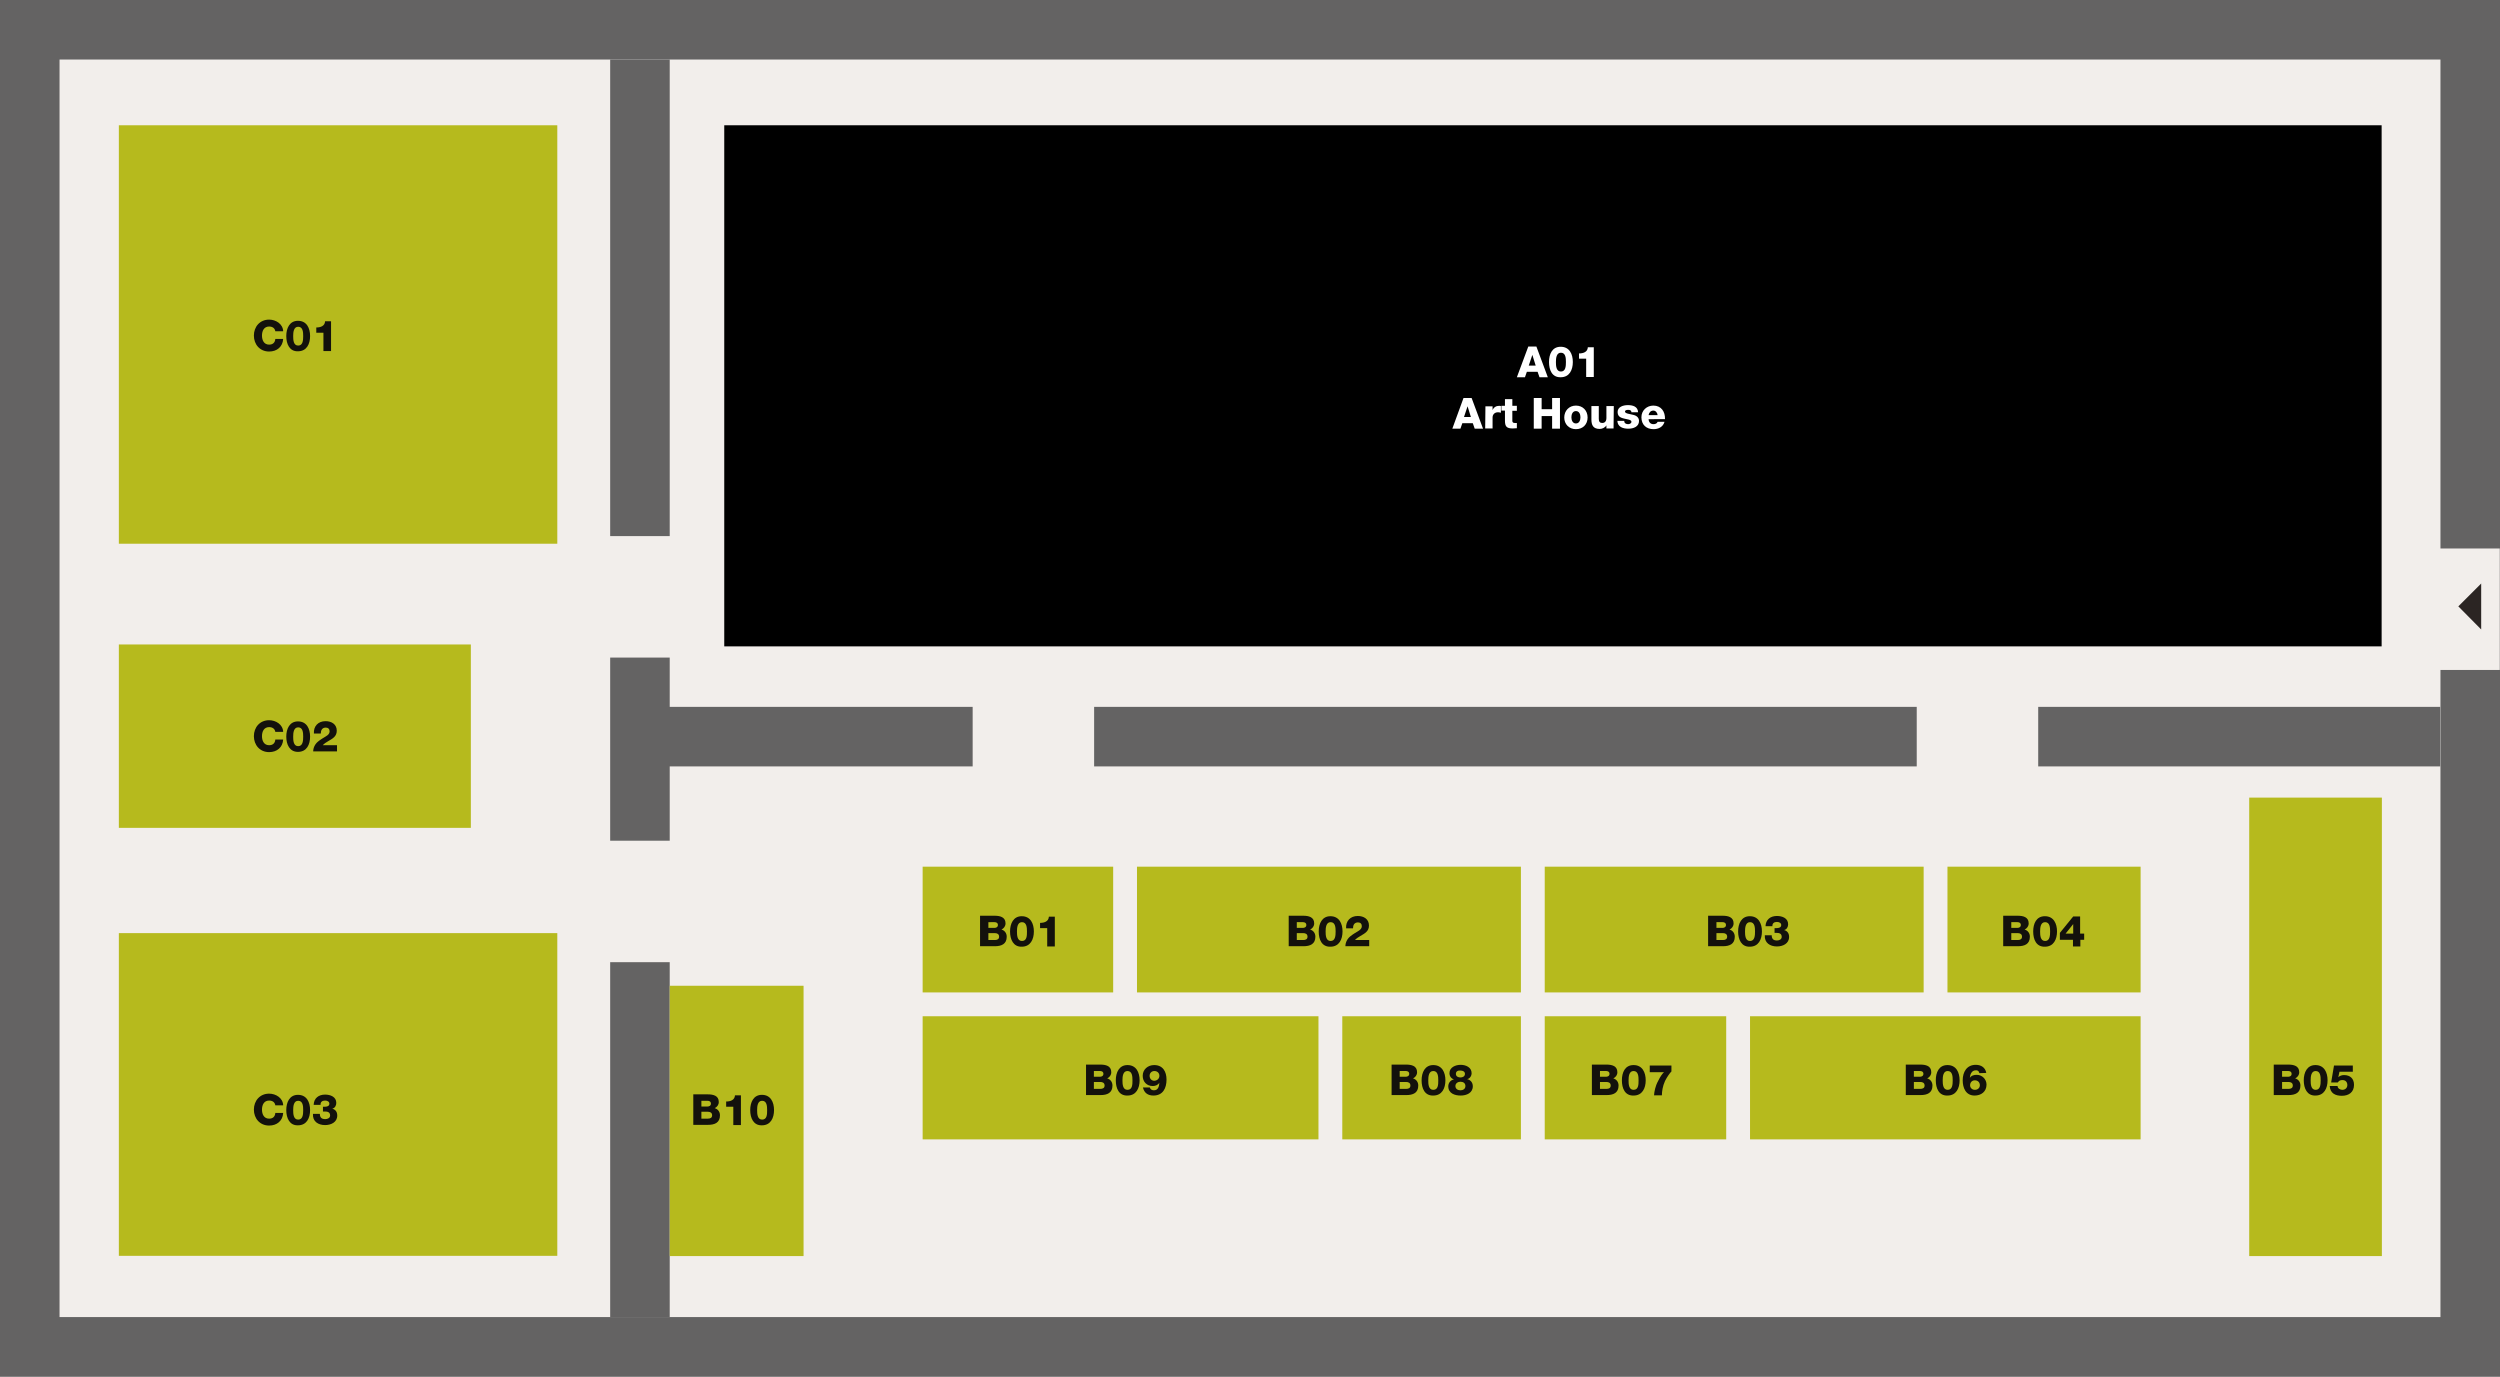 <?xml version="1.0" encoding="utf-8"?>
<!-- Generator: Adobe Illustrator 26.5.0, SVG Export Plug-In . SVG Version: 6.00 Build 0)  -->
<svg version="1.1" id="Layer_1" xmlns="http://www.w3.org/2000/svg" xmlns:xlink="http://www.w3.org/1999/xlink" x="0px" y="0px"
	 viewBox="0 0 1049.7 578" style="enable-background:new 0 0 1049.7 578;" xml:space="preserve">
<rect x="0" y="0" width="1049.7" height="578" fill="#808080" stroke="none"/>
<style type="text/css">
	.st0{fill:#F2EEEB;}
	.st1{fill:#646363;}
	.st2{fill:#B6BA1D;}
	.st3{fill-rule:evenodd;clip-rule:evenodd;fill:#2B2523;}
	.st4{fill:none;stroke:#F2EEEB;stroke-width:10;}
	.st5{fill:#13110C;}
	.st6{fill:#FFFFFF;}
</style>
<g>
	<g>
		<rect x="12.5" y="12.5" class="st0" width="1024.7" height="553"/>
		<path class="st1" d="M1049.7,0h-25H25H0v25v528v25h25h999.7h25v-25V25V0L1049.7,0z M25,25h999.7v528l0,0l0,0H25V25L25,25L25,25z"
			/>
	</g>
	<rect x="998.6" y="230.3" class="st0" width="51" height="51"/>
</g>
<rect x="49.9" y="52.6" class="st2" width="184.1" height="175.7"/>
<rect x="304.1" y="52.6" width="695.9" height="218.8"/>
<rect x="49.9" y="270.6" class="st2" width="147.8" height="77"/>
<rect x="49.9" y="391.8" class="st2" width="184.1" height="135.5"/>
<g>
	<rect x="256.2" y="25" class="st1" width="25" height="528"/>
</g>
<rect x="243.2" y="225.1" class="st0" width="51" height="51"/>
<rect x="243.2" y="353" class="st0" width="51" height="51"/>
<g>
	<rect x="268.7" y="296.8" class="st1" width="755.9" height="25"/>
</g>
<rect x="408.4" y="288.5" class="st0" width="51" height="51"/>
<rect x="804.8" y="288.5" class="st0" width="51" height="51"/>
<polyline class="st3" points="1032.2,254.6 1041.8,245 1041.8,264.3 1032.2,254.6 "/>
<g>
	<rect x="387.4" y="363.9" class="st2" width="511.4" height="114.5"/>
	<rect x="281.2" y="413.9" class="st2" width="56.2" height="113.5"/>
	<rect x="944.4" y="334.9" class="st2" width="55.7" height="192.5"/>
	<line class="st4" x1="472.4" y1="420.6" x2="472.4" y2="361.2"/>
	<line class="st4" x1="643.6" y1="482.7" x2="643.6" y2="361.2"/>
	<line class="st4" x1="812.7" y1="420.6" x2="812.7" y2="361.2"/>
	<line class="st4" x1="912.1" y1="421.7" x2="381.4" y2="421.7"/>
	<line class="st4" x1="729.8" y1="483.4" x2="729.8" y2="424"/>
	<line class="st4" x1="558.6" y1="483.4" x2="558.6" y2="424"/>
</g>
<g>
	<path class="st5" d="M115.6,307.3c-0.2-1.3-1.2-2-2.6-2c-2.2,0-3,1.9-3,3.8s0.8,3.8,3,3.8c1.6,0,2.5-0.9,2.6-2.4h3.3
		c-0.2,3.3-2.6,5.3-5.9,5.3c-3.9,0-6.4-3-6.4-6.7s2.5-6.7,6.4-6.7c2.8,0,5.8,1.8,5.9,4.9L115.6,307.3L115.6,307.3z"/>
	<path class="st5" d="M120.2,309.3c0-3.3,1.4-6.4,4.9-6.4c3.7,0,5.1,3.1,5.1,6.4s-1.4,6.4-5.1,6.4
		C121.6,315.7,120.2,312.6,120.2,309.3z M127.3,309.3c0-1.6-0.1-3.9-2.1-3.9c-1.9,0-2.1,2.3-2.1,3.9s0.1,4,2.1,4
		C127.2,313.3,127.3,310.9,127.3,309.3z"/>
	<path class="st5" d="M131.5,315.6c0-1.6,0.7-3.1,2-4.2c1.1-0.9,2.3-1.6,3.3-2.2s1.6-1.2,1.6-2.1c0-1-0.6-1.6-1.6-1.6
		c-1.6,0-2.1,1.2-2.1,2.5h-2.9c-0.2-3.1,1.8-5.2,4.9-5.2c2.5,0,4.7,1.3,4.7,4c0,2.4-1.7,3.3-3.6,4.4c-1,0.6-1.5,0.9-2.3,1.7h6v2.6
		h-10V315.6z"/>
</g>
<g>
	<path class="st5" d="M115.6,139.1c-0.2-1.3-1.2-2-2.6-2c-2.2,0-3,1.9-3,3.8c0,1.9,0.8,3.8,3,3.8c1.6,0,2.5-0.9,2.6-2.4h3.3
		c-0.2,3.3-2.6,5.3-5.9,5.3c-3.9,0-6.4-3-6.4-6.7s2.5-6.7,6.4-6.7c2.8,0,5.8,1.8,5.9,4.9L115.6,139.1L115.6,139.1z"/>
	<path class="st5" d="M120.2,141.1c0-3.3,1.4-6.4,4.9-6.4c3.7,0,5.1,3.1,5.1,6.4c0,3.3-1.4,6.4-5.1,6.4
		C121.6,147.6,120.2,144.5,120.2,141.1z M127.3,141.1c0-1.6-0.1-3.9-2.1-3.9c-1.9,0-2.1,2.3-2.1,3.9c0,1.6,0.1,4,2.1,4
		C127.2,145.1,127.3,142.8,127.3,141.1z"/>
	<path class="st5" d="M132.8,139.7v-2.2c1.8,0,3.6-0.6,3.7-2.6h2.5v12.5h-3.2v-7.7H132.8z"/>
</g>
<g>
	<path class="st6" d="M641.7,145.5h3.4l4.8,12.9h-3.5l-0.8-2.3h-4.5l-0.8,2.3h-3.4L641.7,145.5z M641.9,153.5h2.9l-1.4-4.5l0,0
		L641.9,153.5z"/>
	<path class="st6" d="M650.4,152c0-3.3,1.3-6.4,4.9-6.4c3.7,0,5.1,3.1,5.1,6.4c0,3.3-1.4,6.4-5.1,6.4
		C651.7,158.5,650.4,155.4,650.4,152z M657.5,152c0-1.6-0.1-3.9-2.1-3.9c-1.9,0-2.1,2.3-2.1,3.9c0,1.6,0.1,4,2.1,4
		S657.5,153.7,657.5,152z"/>
	<path class="st6" d="M663,150.6v-2.2c1.8,0,3.6-0.6,3.7-2.6h2.5v12.5H666v-7.7H663z"/>
	<path class="st6" d="M614.5,167.1h3.4l4.8,12.9h-3.5l-0.8-2.3H614l-0.8,2.3h-3.4L614.5,167.1z M614.7,175.1h2.9l-1.4-4.5l0,0
		L614.7,175.1z"/>
	<path class="st6" d="M623.7,170.6h3v1.6l0,0c0.5-1.2,1.5-1.8,2.8-1.8c0.2,0,0.5,0,0.7,0.1v2.8c-0.4-0.1-0.8-0.2-1.2-0.2
		c-1.5,0-2.3,1-2.3,2.2v4.6h-3.1L623.7,170.6L623.7,170.6z"/>
	<path class="st6" d="M636.9,172.5H635v4.2c0,0.7,0.4,0.9,1.1,0.9c0.3,0,0.5,0,0.8,0v2.2c-0.6,0-1.1,0.1-1.7,0.1
		c-2.6,0-3.3-0.8-3.3-3.3v-4.2h-1.5v-2h1.5v-2.8h3.1v2.8h1.9L636.9,172.5L636.9,172.5z"/>
	<path class="st6" d="M644,167.1h3.3v4.7h4.4v-4.7h3.3V180h-3.3v-5.3h-4.4v5.3H644V167.1z"/>
	<path class="st6" d="M661.7,170.3c2.9,0,4.9,2.1,4.9,5s-2,4.9-4.9,4.9s-4.9-2.1-4.9-4.9S658.8,170.3,661.7,170.3z M661.7,177.8
		c1.4,0,1.9-1.4,1.9-2.6s-0.5-2.6-1.9-2.6s-1.9,1.4-1.9,2.6S660.3,177.8,661.7,177.8z"/>
	<path class="st6" d="M677.5,179.9h-3v-1.3l0,0c-0.6,1-1.8,1.5-2.8,1.5c-2.7,0-3.5-1.5-3.5-4v-5.6h3.1v5.4c0,1.2,0.5,1.7,1.5,1.7
		c0.7,0,1.7-0.4,1.7-2.1v-5h3.1L677.5,179.9L677.5,179.9z"/>
	<path class="st6" d="M682,176.8c0,0.5,0.2,0.8,0.5,1s0.7,0.3,1.1,0.3c0.6,0,1.4-0.3,1.4-1s-1-0.9-1.5-1c-1.9-0.5-4.3-0.5-4.3-3.1
		c0-2.2,2.4-2.9,4.3-2.9c2.1,0,4.2,0.6,4.3,3H685c0-0.4-0.1-0.6-0.4-0.8c-0.3-0.2-0.6-0.2-1-0.2c-0.5,0-1.3,0.1-1.3,0.7
		c0,0.9,2.1,1,3.5,1.4c1.9,0.4,2.4,1.7,2.4,2.5c0,2.5-2.4,3.3-4.5,3.3c-2.2,0-4.5-0.7-4.6-3.3h2.9V176.8z"/>
	<path class="st6" d="M692.2,176c0.1,1.3,0.8,2.1,2.1,2.1c0.7,0,1.5-0.3,1.7-1h2.9c-0.6,2.2-2.6,3.1-4.6,3.1c-3,0-5.1-1.8-5.1-5
		c0-2.9,2.3-4.9,5-4.9c3.3,0,5,2.5,4.9,5.7L692.2,176L692.2,176z M696,174.3c-0.1-1-0.8-1.9-1.8-1.9c-1.1,0-1.8,0.8-2,1.9H696z"/>
</g>
<g>
	<path class="st5" d="M115.6,464.1c-0.2-1.3-1.2-2-2.6-2c-2.2,0-3,1.9-3,3.8s0.8,3.8,3,3.8c1.6,0,2.5-0.9,2.6-2.4h3.3
		c-0.2,3.3-2.6,5.3-5.9,5.3c-3.9,0-6.4-3-6.4-6.7s2.5-6.7,6.4-6.7c2.8,0,5.8,1.8,5.9,4.9L115.6,464.1L115.6,464.1z"/>
	<path class="st5" d="M120.2,466.1c0-3.3,1.4-6.4,4.9-6.4c3.7,0,5.1,3.1,5.1,6.4s-1.4,6.4-5.1,6.4
		C121.6,472.6,120.2,469.5,120.2,466.1z M127.3,466.1c0-1.6-0.1-3.9-2.1-3.9c-1.9,0-2.1,2.3-2.1,3.9s0.1,4,2.1,4
		C127.2,470.1,127.3,467.8,127.3,466.1z"/>
	<path class="st5" d="M135.5,464.7c0.3,0,0.5,0,0.8,0c0.9,0,2-0.2,2-1.3c0-0.8-0.8-1.3-1.8-1.3c-1.2,0-2,0.6-1.9,1.8h-2.9
		c0.1-2.8,2.1-4.3,4.8-4.3c2.2,0,4.7,0.9,4.7,3.5c0,1.1-0.6,2.2-1.7,2.4l0,0c1.4,0.4,2.1,1.4,2.1,2.9c0,2.8-2.6,4-5.1,4
		c-2.9,0-5.3-1.5-5.1-4.7h2.9c0,1.5,0.7,2.2,2.3,2.2c1,0,2-0.5,2-1.5c0-1.4-1-1.7-2.2-1.7c-0.3,0-0.5,0-0.8,0v-2H135.5z"/>
</g>
<g>
	<path class="st5" d="M291.2,459.5h6c2.2,0,4.6,0.5,4.6,3.2c0,1.2-0.7,2.1-1.7,2.6c1.4,0.4,2.2,1.6,2.2,3c0,3.1-2.2,4-5,4h-6.2
		v-12.8H291.2z M294.5,464.6h2.6c0.6,0,1.4-0.3,1.4-1.2c0-0.9-0.7-1.2-1.4-1.2h-2.6V464.6z M294.5,469.7h2.7c1.1,0,1.8-0.4,1.8-1.4
		c0-1.1-0.8-1.5-1.8-1.5h-2.7V469.7z"/>
	<path class="st5" d="M304.9,464.7v-2.2c1.8,0,3.6-0.6,3.7-2.6h2.5v12.5h-3.2v-7.7L304.9,464.7L304.9,464.7z"/>
	<path class="st5" d="M315,466.1c0-3.3,1.4-6.4,4.9-6.4c3.7,0,5.1,3.1,5.1,6.4s-1.4,6.4-5.1,6.4C316.4,472.6,315,469.5,315,466.1z
		 M322.1,466.1c0-1.6-0.1-3.9-2.1-3.9c-1.9,0-2.1,2.3-2.1,3.9s0.1,4,2.1,4C322.1,470.1,322.1,467.8,322.1,466.1z"/>
</g>
<g>
	<path class="st5" d="M411.6,384.5h6c2.2,0,4.6,0.5,4.6,3.2c0,1.2-0.7,2.1-1.7,2.6c1.4,0.4,2.2,1.6,2.2,3c0,3.1-2.2,4-5,4h-6.2
		v-12.8H411.6z M415,389.6h2.6c0.6,0,1.4-0.3,1.4-1.2c0-0.9-0.7-1.2-1.4-1.2H415V389.6z M415,394.7h2.7c1.1,0,1.8-0.4,1.8-1.4
		c0-1.1-0.8-1.5-1.8-1.5H415V394.7z"/>
	<path class="st5" d="M424.1,391.1c0-3.3,1.4-6.4,4.9-6.4c3.7,0,5.1,3.1,5.1,6.4s-1.4,6.4-5.1,6.4
		C425.5,397.6,424.1,394.5,424.1,391.1z M431.2,391.1c0-1.6-0.1-3.9-2.1-3.9c-1.9,0-2.1,2.3-2.1,3.9s0.1,4,2.1,4
		C431.2,395.1,431.2,392.8,431.2,391.1z"/>
	<path class="st5" d="M436.7,389.7v-2.2c1.8,0,3.6-0.6,3.7-2.6h2.5v12.5h-3.2v-7.7L436.7,389.7L436.7,389.7z"/>
</g>
<g>
	<path class="st5" d="M456,447h6c2.2,0,4.6,0.5,4.6,3.2c0,1.2-0.7,2.1-1.7,2.6c1.4,0.4,2.2,1.6,2.2,3c0,3.1-2.2,4-5,4H456V447z
		 M459.3,452.1h2.6c0.6,0,1.4-0.3,1.4-1.2c0-0.9-0.7-1.2-1.4-1.2h-2.6V452.1z M459.3,457.2h2.7c1.1,0,1.8-0.4,1.8-1.4
		c0-1.1-0.8-1.5-1.8-1.5h-2.7V457.2z"/>
	<path class="st5" d="M468.5,453.6c0-3.3,1.4-6.4,4.9-6.4c3.7,0,5.1,3.1,5.1,6.4s-1.4,6.4-5.1,6.4
		C469.8,460.1,468.5,457,468.5,453.6z M475.5,453.6c0-1.6-0.1-3.9-2.1-3.9c-1.9,0-2.1,2.3-2.1,3.9s0.1,4,2.1,4
		C475.5,457.6,475.5,455.3,475.5,453.6z"/>
	<path class="st5" d="M482.8,456.6c0.1,0.4,0.3,0.7,0.6,0.9c0.3,0.2,0.7,0.3,1.1,0.3c1.7,0,2.2-1.5,2.3-3.2l0,0
		c-0.6,1-1.7,1.4-2.8,1.4c-2.5,0-4.2-1.8-4.2-4.3c0-2.7,2.2-4.5,4.8-4.5c3.7,0,5.2,2.8,5.2,6.1c0,3.6-1.5,6.7-5.5,6.7
		c-2.3,0-3.9-1.1-4.4-3.4H482.8z M486.8,451.7c0-1.1-0.8-2-2.1-2c-1.2,0-2,0.9-2,2c0,1.2,0.8,2.1,2,2.1
		C486,453.7,486.8,452.8,486.8,451.7z"/>
</g>
<g>
	<path class="st5" d="M584.4,447h6c2.2,0,4.6,0.5,4.6,3.2c0,1.2-0.7,2.1-1.7,2.6c1.4,0.4,2.2,1.6,2.2,3c0,3.1-2.2,4-5,4h-6.2V447
		H584.4z M587.7,452.1h2.6c0.6,0,1.4-0.3,1.4-1.2c0-0.9-0.7-1.2-1.4-1.2h-2.6V452.1z M587.7,457.2h2.7c1.1,0,1.8-0.4,1.8-1.4
		c0-1.1-0.8-1.5-1.8-1.5h-2.7V457.2z"/>
	<path class="st5" d="M596.9,453.6c0-3.3,1.4-6.4,4.9-6.4c3.7,0,5.1,3.1,5.1,6.4s-1.4,6.4-5.1,6.4
		C598.2,460.1,596.9,457,596.9,453.6z M603.9,453.6c0-1.6-0.1-3.9-2.1-3.9c-1.9,0-2.1,2.3-2.1,3.9s0.1,4,2.1,4
		C603.9,457.6,603.9,455.3,603.9,453.6z"/>
	<path class="st5" d="M610.5,453.2L610.5,453.2c-1.2-0.3-1.9-1.4-1.9-2.6c0-2.5,2.6-3.5,4.7-3.5c2.1,0,4.6,1,4.6,3.5
		c0,1.1-0.7,2.3-1.9,2.5l0,0c1.4,0.3,2.4,1.4,2.4,3c0,2.8-2.6,3.9-5.1,3.9s-5.2-0.9-5.2-3.9C608.1,454.8,609,453.5,610.5,453.2z
		 M611.1,456c0,1.2,1,1.8,2.1,1.8c1,0,2.1-0.5,2.1-1.8c0-1.2-0.9-1.8-2.1-1.8C612.2,454.2,611.1,454.8,611.1,456z M611.3,450.9
		c0,1.1,1,1.5,1.9,1.5s1.9-0.4,1.9-1.5c0-1-0.9-1.4-1.9-1.4C612.2,449.4,611.3,449.8,611.3,450.9z"/>
</g>
<g>
	<path class="st5" d="M668.5,447h6c2.2,0,4.6,0.5,4.6,3.2c0,1.2-0.7,2.1-1.7,2.6c1.4,0.4,2.2,1.6,2.2,3c0,3.1-2.2,4-5,4h-6.2V447
		H668.5z M671.8,452.1h2.6c0.6,0,1.4-0.3,1.4-1.2c0-0.9-0.7-1.2-1.4-1.2h-2.6V452.1z M671.8,457.2h2.7c1.1,0,1.8-0.4,1.8-1.4
		c0-1.1-0.8-1.5-1.8-1.5h-2.7V457.2z"/>
	<path class="st5" d="M681,453.6c0-3.3,1.3-6.4,4.9-6.4c3.7,0,5.1,3.1,5.1,6.4s-1.4,6.4-5.1,6.4C682.3,460.1,681,457,681,453.6z
		 M688,453.6c0-1.6-0.1-3.9-2.1-3.9c-1.9,0-2.1,2.3-2.1,3.9s0.1,4,2.1,4C688,457.6,688,455.3,688,453.6z"/>
	<path class="st5" d="M692.7,447.4h9.1v2.5c-0.5,0.4-1.8,2.2-2.7,4c-1,2.2-1.3,4.4-1.3,6h-3.3c0.1-1.5,0.5-3.8,1.7-6
		c0.9-1.9,2.1-3.5,2.5-3.7l0,0h-6V447.4z"/>
</g>
<g>
	<path class="st5" d="M800.3,447h6c2.2,0,4.6,0.5,4.6,3.2c0,1.2-0.7,2.1-1.7,2.6c1.4,0.4,2.2,1.6,2.2,3c0,3.1-2.2,4-5,4h-6.2V447
		H800.3z M803.6,452.1h2.6c0.6,0,1.4-0.3,1.4-1.2c0-0.9-0.7-1.2-1.4-1.2h-2.6V452.1z M803.6,457.2h2.7c1.1,0,1.8-0.4,1.8-1.4
		c0-1.1-0.8-1.5-1.8-1.5h-2.7V457.2z"/>
	<path class="st5" d="M812.8,453.6c0-3.3,1.3-6.4,4.9-6.4c3.7,0,5.1,3.1,5.1,6.4s-1.4,6.4-5.1,6.4
		C814.1,460.1,812.8,457,812.8,453.6z M819.9,453.6c0-1.6-0.1-3.9-2.1-3.9c-1.9,0-2.1,2.3-2.1,3.9s0.1,4,2.1,4
		C819.8,457.6,819.9,455.3,819.9,453.6z"/>
	<path class="st5" d="M831.1,450.6c-0.1-0.5-0.3-0.8-0.6-1s-0.6-0.2-0.9-0.2c-1.8,0-2.4,1.8-2.5,3.2l0,0c0.6-1,1.7-1.3,2.9-1.3
		c2.3,0,4.1,1.9,4.1,4.1c0,3-2.3,4.6-5,4.6c-3.7,0-5-3.2-5-6.4c0-3.5,1.7-6.5,5.5-6.5c2.2,0,4,1.1,4.4,3.4L831.1,450.6L831.1,450.6z
		 M829.2,457.6c1.3,0,2.1-0.9,2.1-1.9c0-1.2-0.8-2.1-2.1-2.1c-1.2,0-2,0.9-2,2.1C827.2,456.7,828,457.6,829.2,457.6z"/>
</g>
<g>
	<path class="st5" d="M954.8,447h6c2.2,0,4.6,0.5,4.6,3.2c0,1.2-0.7,2.1-1.7,2.6c1.4,0.4,2.2,1.6,2.2,3c0,3.1-2.2,4-5,4h-6.2V447
		H954.8z M958.2,452.1h2.6c0.6,0,1.4-0.3,1.4-1.2c0-0.9-0.7-1.2-1.4-1.2h-2.6V452.1z M958.2,457.2h2.7c1.1,0,1.8-0.4,1.8-1.4
		c0-1.1-0.8-1.5-1.8-1.5h-2.7V457.2z"/>
	<path class="st5" d="M967.3,453.6c0-3.3,1.4-6.4,4.9-6.4c3.7,0,5.1,3.1,5.1,6.4s-1.4,6.4-5.1,6.4
		C968.7,460.1,967.3,457,967.3,453.6z M974.4,453.6c0-1.6-0.1-3.9-2.1-3.9c-1.9,0-2.1,2.3-2.1,3.9s0.1,4,2.1,4
		C974.3,457.6,974.4,455.3,974.4,453.6z"/>
	<path class="st5" d="M981.5,456c0,1,1.1,1.6,2,1.6c1.2,0,2.1-0.8,2.1-2s-0.7-2.1-2-2.1c-0.9,0-1.5,0.2-2,1h-2.8l1.2-7.1h7.9v2.6
		h-5.6l-0.5,2.3l0,0c0.6-0.6,1.5-0.9,2.4-0.9c2.6,0,4.2,1.5,4.2,4.1c0,3.1-2.2,4.6-5.1,4.6c-2.7,0-4.9-1-5.1-4.1H981.5z"/>
</g>
<g>
	<path class="st5" d="M541.2,384.5h6c2.2,0,4.6,0.5,4.6,3.2c0,1.2-0.7,2.1-1.7,2.6c1.4,0.4,2.2,1.6,2.2,3c0,3.1-2.2,4-5,4h-6.2
		v-12.8H541.2z M544.5,389.6h2.6c0.6,0,1.4-0.3,1.4-1.2c0-0.9-0.7-1.2-1.4-1.2h-2.6V389.6z M544.5,394.7h2.7c1.1,0,1.8-0.4,1.8-1.4
		c0-1.1-0.8-1.5-1.8-1.5h-2.7V394.7z"/>
	<path class="st5" d="M553.7,391.1c0-3.3,1.4-6.4,4.9-6.4c3.7,0,5.1,3.1,5.1,6.4s-1.4,6.4-5.1,6.4
		C555,397.6,553.7,394.5,553.7,391.1z M560.8,391.1c0-1.6-0.1-3.9-2.1-3.9c-1.9,0-2.1,2.3-2.1,3.9s0.1,4,2.1,4
		S560.8,392.8,560.8,391.1z"/>
	<path class="st5" d="M564.9,397.4c0-1.6,0.7-3.1,2-4.2c1.1-0.9,2.3-1.6,3.3-2.2s1.6-1.2,1.6-2.1c0-1-0.6-1.6-1.6-1.6
		c-1.6,0-2.1,1.2-2.1,2.5h-2.9c-0.2-3.1,1.8-5.2,4.9-5.2c2.5,0,4.7,1.3,4.7,4c0,2.4-1.7,3.3-3.6,4.4c-1,0.6-1.5,0.9-2.3,1.7h6v2.6
		h-10V397.4z"/>
</g>
<g>
	<path class="st5" d="M717.3,384.5h6c2.2,0,4.6,0.5,4.6,3.2c0,1.2-0.7,2.1-1.7,2.6c1.4,0.4,2.2,1.6,2.2,3c0,3.1-2.2,4-5,4h-6.2
		v-12.8H717.3z M720.7,389.6h2.6c0.6,0,1.4-0.3,1.4-1.2c0-0.9-0.7-1.2-1.4-1.2h-2.6V389.6z M720.7,394.7h2.7c1.1,0,1.8-0.4,1.8-1.4
		c0-1.1-0.8-1.5-1.8-1.5h-2.7V394.7z"/>
	<path class="st5" d="M729.8,391.1c0-3.3,1.4-6.4,4.9-6.4c3.7,0,5.1,3.1,5.1,6.4s-1.4,6.4-5.1,6.4
		C731.2,397.6,729.8,394.5,729.8,391.1z M736.9,391.1c0-1.6-0.1-3.9-2.1-3.9c-1.9,0-2.1,2.3-2.1,3.9s0.1,4,2.1,4
		C736.8,395.1,736.9,392.8,736.9,391.1z"/>
	<path class="st5" d="M745.1,389.7c0.3,0,0.5,0,0.8,0c0.9,0,2-0.2,2-1.3c0-0.8-0.8-1.3-1.8-1.3c-1.2,0-2,0.6-1.9,1.8h-2.9
		c0.1-2.8,2.1-4.3,4.8-4.3c2.2,0,4.7,0.9,4.7,3.5c0,1.1-0.6,2.2-1.7,2.4l0,0c1.4,0.4,2.1,1.4,2.1,2.9c0,2.8-2.6,4-5.1,4
		c-2.9,0-5.3-1.5-5.1-4.7h2.9c0,1.5,0.7,2.2,2.2,2.2c1,0,2-0.5,2-1.5c0-1.4-1-1.7-2.2-1.7c-0.3,0-0.5,0-0.8,0V389.7z"/>
</g>
<g>
	<path class="st5" d="M841.2,384.5h6c2.2,0,4.6,0.5,4.6,3.2c0,1.2-0.7,2.1-1.7,2.6c1.4,0.4,2.2,1.6,2.2,3c0,3.1-2.2,4-5,4h-6.2
		v-12.8H841.2z M844.5,389.6h2.6c0.6,0,1.4-0.3,1.4-1.2c0-0.9-0.7-1.2-1.4-1.2h-2.6V389.6z M844.5,394.7h2.7c1.1,0,1.8-0.4,1.8-1.4
		c0-1.1-0.8-1.5-1.8-1.5h-2.7V394.7z"/>
	<path class="st5" d="M853.7,391.1c0-3.3,1.3-6.4,4.9-6.4c3.7,0,5.1,3.1,5.1,6.4s-1.4,6.4-5.1,6.4
		C855,397.6,853.7,394.5,853.7,391.1z M860.8,391.1c0-1.6-0.1-3.9-2.1-3.9c-1.9,0-2.1,2.3-2.1,3.9s0.1,4,2.1,4
		S860.8,392.8,860.8,391.1z"/>
	<path class="st5" d="M875.1,392v2.6h-1.6v2.8h-3.1v-2.8h-5.5v-2.9l5.6-6.9h2.9v7.2L875.1,392L875.1,392z M870.5,392v-4l0,0l-3.2,4
		H870.5z"/>
</g>
</svg>
